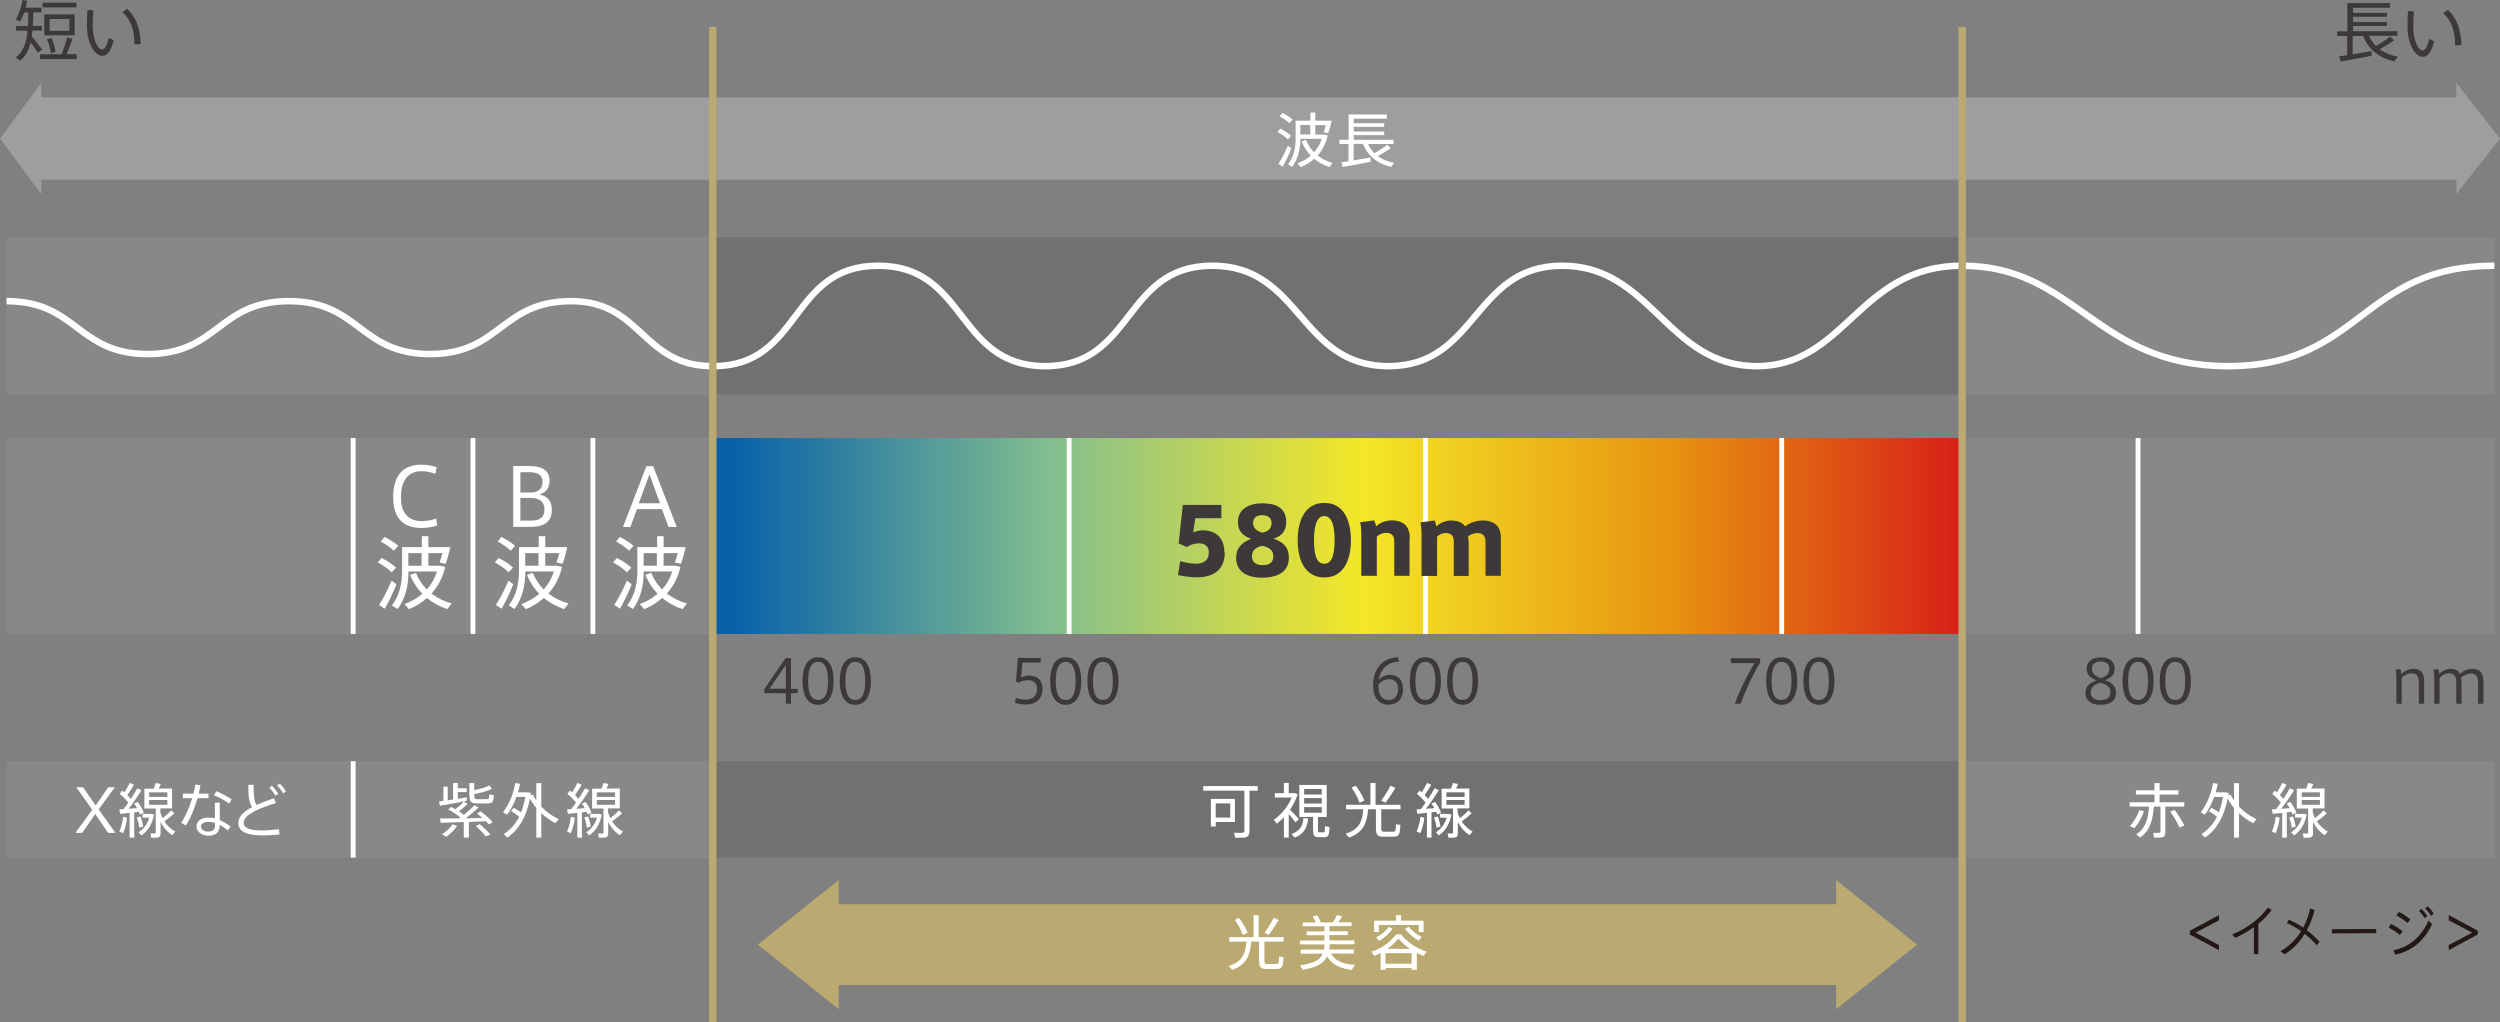<?xml version="1.0" encoding="UTF-8"?>
<svg id="_レイヤー_2" data-name="レイヤー 2" xmlns="http://www.w3.org/2000/svg" xmlns:xlink="http://www.w3.org/1999/xlink" viewBox="0 0 196.16 80.21">
  <rect x="0" y="0" width="196.16" height="80.21" fill="#808080" stroke="none"/>
  <defs>
    <style>
      .cls-1 {
        stroke-width: .38px;
      }

      .cls-1, .cls-2, .cls-3, .cls-4 {
        fill: none;
      }

      .cls-1, .cls-3 {
        stroke: #fff;
      }

      .cls-1, .cls-3, .cls-4 {
        stroke-miterlimit: 10;
      }

      .cls-5 {
        clip-path: url(#clippath);
      }

      .cls-2, .cls-6, .cls-7, .cls-8, .cls-9, .cls-10, .cls-11, .cls-12, .cls-13 {
        stroke-width: 0px;
      }

      .cls-3 {
        stroke-width: .51px;
      }

      .cls-6 {
        fill: url(#_名称未設定グラデーション_2);
      }

      .cls-4 {
        stroke: #baa971;
        stroke-width: .58px;
      }

      .cls-7 {
        fill: #888;
      }

      .cls-8 {
        fill: #717171;
      }

      .cls-9 {
        fill: #3d3939;
      }

      .cls-10 {
        fill: #231815;
      }

      .cls-11 {
        fill: #9d9e9e;
      }

      .cls-12 {
        fill: #baa971;
      }

      .cls-13 {
        fill: #fff;
      }
    </style>
    <clipPath id="clippath">
      <rect class="cls-2" x="55.93" y="34.37" width="98.03" height="15.37"/>
    </clipPath>
    <linearGradient id="_名称未設定グラデーション_2" data-name="名称未設定グラデーション 2" x1="-494.61" y1="464.67" x2="-493.58" y2="464.67" gradientTransform="translate(47105.3 44243.5) scale(95.12 -95.12)" gradientUnits="userSpaceOnUse">
      <stop offset="0" stop-color="#0962a9"/>
      <stop offset=".25" stop-color="#83bf90"/>
      <stop offset=".5" stop-color="#f4e727"/>
      <stop offset=".75" stop-color="#e7920f"/>
      <stop offset="1" stop-color="#d61518"/>
    </linearGradient>
  </defs>
  <g id="_レイヤー_1-2" data-name="レイヤー 1">
    <g>
      <g>
        <path class="cls-9" d="M188.13,4.46l-.27.37c-1.14-.28-1.99-.89-2.44-2.01h-.82v1.44l1.47-.25.03.36c-.71.15-1.82.35-2.44.46l-.12-.41.63-.09v-1.51h-.79v-.36h.8V.24h3.34v.37h-2.89v.4h2.66v.31h-2.66v.41h2.66v.31h-2.66v.41h3.48v.36h-2.23c.14.32.32.58.54.8.44-.25.87-.53,1.11-.74l.32.29c-.27.2-.69.46-1.13.7.39.29.87.48,1.42.59Z"/>
        <path class="cls-9" d="M190.62,3.06l.38.17c-.2.8-.48,1.23-.88,1.23-.56,0-1.22-.86-1.22-2.43,0-.35.01-.75.04-1.17l.47.04c-.04.4-.06.78-.06,1.11,0,1.19.4,1.95.75,1.95.21,0,.39-.37.51-.9ZM193.13,3.53l-.49.04c-.01-1.14-.25-1.88-.94-2.55l.38-.25c.76.77,1.01,1.6,1.05,2.77Z"/>
      </g>
      <g>
        <path class="cls-9" d="M2.98,4.15c-.16-.25-.35-.52-.57-.82-.15.6-.39,1.07-.82,1.43l-.35-.25c.6-.47.83-1.16.92-2.1h-.9v-.37h.93c.02-.33.03-.68.03-1.06h-.32c-.09.25-.2.49-.33.71l-.33-.16c.27-.46.45-1,.53-1.54l.36.07c-.03.19-.07.36-.12.54h1.24v.37h-.64c0,.38-.02.73-.04,1.06h.72v.37h-.75l-.05.44c.34.4.61.75.82,1.06l-.35.23ZM6.02,4.26v.38h-2.88v-.38h1.7c.18-.46.34-.97.43-1.32l.41.11c-.11.34-.27.79-.46,1.2h.8ZM6,.58h-2.66V.21h2.66v.36ZM5.86,2.77h-2.39v-1.64h2.39v1.64ZM3.68,3.08l.36-.11c.16.37.27.79.32,1.09l-.37.11c-.04-.31-.15-.73-.3-1.08ZM5.44,1.49h-1.55v.93h1.55v-.93Z"/>
        <path class="cls-9" d="M8.54,2.98l.38.17c-.2.8-.48,1.23-.88,1.23-.56,0-1.22-.86-1.22-2.43,0-.35.01-.75.04-1.17l.47.04c-.04.4-.06.78-.06,1.11,0,1.19.4,1.95.75,1.95.21,0,.39-.37.51-.9ZM11.04,3.45l-.49.04c-.01-1.14-.25-1.88-.94-2.55l.38-.25c.76.77,1.01,1.6,1.05,2.77Z"/>
      </g>
      <g>
        <polygon class="cls-11" points="196.16 10.87 192.74 6.52 192.74 7.64 3.23 7.64 3.23 6.52 0 10.87 3.23 15.22 3.23 14.1 192.74 14.1 192.74 15.22 196.16 10.87"/>
        <g>
          <path class="cls-13" d="M100.24,10.36l.21-.27c.36.18.65.37.86.57l-.26.28c-.2-.2-.47-.4-.81-.58ZM101.33,11.64c-.18.47-.48,1.09-.69,1.44l-.33-.22c.22-.33.55-.96.74-1.43l.28.21ZM101.17,9.67c-.19-.19-.44-.36-.76-.54l.21-.27c.34.17.61.34.81.52l-.26.28ZM104.31,13.11c-.44-.15-.84-.36-1.19-.65-.3.27-.66.49-1.06.66l-.26-.3c.4-.15.76-.35,1.05-.61-.3-.31-.54-.67-.72-1.11l.34-.13c.15.38.37.71.64.98.27-.3.47-.65.6-1.06h-1.68c0,.79-.17,1.56-.64,2.21l-.33-.21c.46-.6.6-1.29.6-2.03v-1.39h1.16v-.64h.38v.64h1.29c-.07.3-.17.69-.27.98l-.36-.08c.06-.17.12-.36.17-.55h-.83v.74h.71l.27.07c-.14.62-.42,1.15-.8,1.57.34.27.74.46,1.18.59l-.26.33ZM102.03,9.81v.74h.78v-.74h-.78Z"/>
          <path class="cls-13" d="M109.39,12.77l-.24.33c-1.03-.25-1.79-.8-2.2-1.81h-.74v1.29l1.32-.22.02.33c-.64.13-1.63.32-2.19.41l-.11-.37.56-.08v-1.35h-.71v-.33h.72v-1.99h3v.33h-2.6v.36h2.39v.28h-2.39v.37h2.39v.28h-2.39v.37h3.13v.33h-2c.13.28.29.52.49.72.4-.23.78-.47,1-.66l.29.26c-.25.18-.62.41-1.02.63.35.26.78.43,1.28.53Z"/>
        </g>
        <g>
          <rect class="cls-7" x=".52" y="59.73" width="55.41" height="7.57"/>
          <rect class="cls-7" x="153.96" y="59.73" width="41.76" height="7.57"/>
          <rect class="cls-8" x="55.93" y="59.73" width="98.03" height="7.57"/>
          <g>
            <path class="cls-13" d="M98.7,62.04h-.66v3.15c0,.42-.16.54-.61.54-.16,0-.37,0-.52,0l-.08-.39c.14,0,.35.01.51.01.23,0,.3-.03.3-.21v-3.1h-3.23v-.36h4.28v.36ZM95.39,64.51v.34h-.38v-2.16h1.89v1.81h-1.52ZM95.39,63.04v1.11h1.14v-1.11h-1.14Z"/>
            <path class="cls-13" d="M101.12,63.86v1.86h-.38v-1.58c-.18.18-.36.35-.56.49l-.23-.31c.6-.41,1.12-1.05,1.4-1.74h-1.32v-.35h.71v-.8h.38v.8h.48l.22.09c-.13.42-.34.83-.6,1.21.26.26.54.55.7.74l-.27.26c-.13-.18-.32-.43-.53-.67ZM102.28,64.2l.37.02c-.08.69-.31,1.21-1.06,1.5l-.26-.28c.7-.23.88-.67.94-1.24ZM104.32,64.88c-.03.72-.11.81-.45.81h-.38c-.37,0-.46-.11-.46-.59v-1h-1.08v-2.51h2.15v2.51h-.69v1c0,.18.02.21.12.21h.31c.11,0,.12-.02.12-.48l.35.06ZM102.33,62.34h1.38v-.43h-1.38v.43ZM102.33,63.05h1.38v-.43h-1.38v.43ZM102.33,63.77h1.38v-.44h-1.38v.44Z"/>
            <path class="cls-13" d="M109.88,64.74c-.04.81-.13.91-.58.91h-.74c-.47,0-.6-.13-.6-.68v-1.47h-.61c-.09,1.07-.36,1.81-1.5,2.22l-.27-.3c1.08-.34,1.32-.98,1.39-1.92h-1.35v-.35h1.91v-1.72h.4v1.72h1.96v.35h-1.51v1.47c0,.25.06.29.24.29h.67c.21,0,.23-.04.24-.59l.38.06ZM106.67,62.98c-.12-.36-.33-.76-.62-1.18l.33-.15c.32.42.54.81.67,1.17l-.37.16ZM108.7,62.98l-.32-.16c.29-.4.57-.86.72-1.17l.39.17c-.19.33-.48.77-.79,1.17Z"/>
            <path class="cls-13" d="M112.32,63.75v1.97h-.36v-1.94l-.74.08-.07-.35.33-.02c.13-.17.26-.34.38-.51-.17-.22-.42-.48-.68-.69l.2-.26.17.14c.17-.27.33-.54.42-.74l.33.14c-.13.23-.32.54-.52.82.1.1.2.2.27.3.21-.31.39-.61.51-.84l.33.15c-.24.41-.61.95-1.01,1.46l.67-.05c-.07-.13-.15-.25-.24-.36l.29-.13c.21.28.39.61.47.86l-.3.13c-.02-.06-.05-.14-.08-.21l-.38.04ZM111.45,64.09l.31.06c-.04.44-.16.88-.31,1.22l-.3-.12c.15-.33.26-.74.3-1.16ZM112.71,64.93c-.02-.22-.09-.53-.19-.79l.3-.08c.1.28.18.58.2.8l-.31.08ZM113.89,63.9c-.13.75-.49,1.31-.99,1.65l-.23-.25c.39-.24.7-.63.84-1.14h-.53v-.3h.68l.23.05ZM115.55,65.24l-.24.29c-.36-.22-.68-.57-.92-1.04v.86c0,.3-.1.38-.41.38-.1,0-.23,0-.33,0l-.06-.33c.08,0,.2,0,.29,0,.1,0,.13-.02.13-.09v-1.87h-.89v-1.56h.74c.06-.15.11-.32.14-.44l.41.07c-.05.11-.1.24-.16.36h1.04v1.56h-.92v.31c.05.16.11.32.18.46.27-.21.53-.45.68-.62l.24.24c-.19.18-.47.41-.78.63.23.35.53.62.84.79ZM113.49,62.53h1.43v-.36h-1.43v.36ZM113.49,63.15h1.43v-.38h-1.43v.38Z"/>
          </g>
          <g>
            <path class="cls-13" d="M171.39,62.95v.34h-1.49v1.99c0,.34-.11.44-.47.44-.13,0-.29,0-.41,0l-.07-.37c.11,0,.27,0,.39,0,.14,0,.18-.02.18-.12v-1.94h-.52c-.08.97-.27,1.9-1.08,2.42l-.31-.24c.77-.46.95-1.32,1.01-2.18h-1.51v-.34h1.94v-.6h-1.46v-.34h1.46v-.56h.4v.56h1.48v.34h-1.48v.6h1.95ZM168.22,63.65c-.16.5-.44.97-.74,1.33l-.36-.15c.3-.34.59-.8.74-1.27l.36.09ZM170.63,63.55c.33.45.58.85.76,1.22l-.38.16c-.16-.37-.4-.79-.72-1.24l.33-.14Z"/>
            <path class="cls-13" d="M176.78,64.59c-.38-.2-.76-.47-1.1-.79v1.92h-.39v-2.33c-.19-.22-.36-.47-.5-.72-.27,1.37-.84,2.42-1.78,3.05l-.27-.28c.52-.33.92-.78,1.21-1.35-.17-.15-.39-.3-.64-.45l.21-.26c.22.12.41.24.58.36.14-.36.25-.77.33-1.21h-.7c-.18.5-.41.97-.72,1.39l-.33-.18c.5-.67.82-1.44.96-2.3l.37.06c-.04.23-.09.46-.16.67h.76l.26.05-.03.19.18-.07c.08.16.17.32.27.47v-1.36h.39v1.84c.4.42.89.76,1.38.99l-.28.32Z"/>
            <path class="cls-13" d="M179.43,63.75v1.97h-.36v-1.94l-.74.08-.07-.35.33-.02c.13-.17.26-.34.38-.51-.17-.22-.42-.48-.68-.69l.2-.26.17.14c.17-.27.33-.54.42-.74l.33.14c-.13.23-.32.54-.52.82.1.1.2.2.27.3.21-.31.39-.61.51-.84l.33.15c-.24.41-.61.95-1.01,1.46l.67-.05c-.07-.13-.15-.25-.24-.36l.29-.13c.21.28.39.61.47.86l-.3.13c-.02-.06-.05-.14-.08-.21l-.38.04ZM178.56,64.09l.31.06c-.04.44-.16.88-.31,1.22l-.3-.12c.15-.33.26-.74.3-1.16ZM179.81,64.93c-.02-.22-.09-.53-.19-.79l.3-.08c.1.28.18.58.2.8l-.31.08ZM180.99,63.9c-.13.75-.49,1.31-.99,1.65l-.23-.25c.39-.24.7-.63.84-1.14h-.53v-.3h.68l.23.05ZM182.65,65.24l-.24.29c-.36-.22-.68-.57-.92-1.04v.86c0,.3-.1.38-.41.38-.1,0-.23,0-.33,0l-.06-.33c.08,0,.2,0,.29,0,.1,0,.13-.02.13-.09v-1.87h-.89v-1.56h.74c.06-.15.11-.32.14-.44l.41.07c-.05.11-.1.24-.16.36h1.04v1.56h-.92v.31c.05.16.11.32.18.46.27-.21.53-.45.68-.62l.24.24c-.19.18-.47.41-.78.63.23.35.53.62.84.79ZM180.6,62.53h1.43v-.36h-1.43v.36ZM180.6,63.15h1.43v-.38h-1.43v.38Z"/>
          </g>
          <g>
            <path class="cls-13" d="M36.63,62.84c-.61.12-1.57.29-2.11.38l-.08-.33.35-.05v-1.11h.34v1.07l.42-.07v-1.29h.37v.41h.7v.3h-.7v.53l.7-.12v.28ZM38.67,64.51l-.32.18c-.06-.08-.13-.16-.21-.25l-1.35.05v1.23h-.4v-1.22l-1.81.06-.05-.34c.38,0,.93,0,1.51-.01l.08-.06c-.25-.21-.57-.43-.95-.64l.23-.2.33.19c.26-.21.52-.43.66-.6l.31.17c-.17.17-.42.39-.69.59.14.09.27.19.38.28.34-.27.65-.55.84-.76l.32.18c-.25.24-.61.55-1.01.85l1.31-.03c-.13-.11-.27-.23-.42-.34l.27-.18c.41.29.74.58.96.86ZM35.52,64.68l.35.12c-.21.33-.54.63-.85.86l-.34-.2c.31-.2.62-.47.83-.77ZM36.83,62.48v-1.04h.38v.55c.42-.07.93-.22,1.2-.36l.19.27c-.33.16-.93.33-1.38.4v.18c0,.19.05.23.24.23h.69c.21,0,.23-.03.24-.38l.36.06c-.04.57-.12.65-.56.65h-.76c-.46,0-.58-.11-.58-.56ZM38.47,65.48l-.35.15c-.2-.25-.47-.53-.79-.81l.31-.16c.34.29.62.56.84.82Z"/>
            <path class="cls-13" d="M43.57,64.59c-.38-.2-.76-.47-1.1-.79v1.92h-.39v-2.33c-.19-.22-.36-.47-.5-.72-.27,1.37-.84,2.42-1.78,3.05l-.27-.28c.52-.33.92-.78,1.21-1.35-.17-.15-.39-.3-.64-.45l.21-.26c.22.12.41.24.58.36.14-.36.25-.77.33-1.21h-.7c-.18.5-.41.97-.72,1.39l-.33-.18c.5-.67.82-1.44.96-2.3l.37.06c-.04.23-.09.46-.16.67h.76l.26.05-.03.19.18-.07c.08.16.17.32.27.47v-1.36h.39v1.84c.4.42.89.76,1.38.99l-.28.32Z"/>
            <path class="cls-13" d="M45.66,63.75v1.97h-.36v-1.94l-.74.08-.07-.35.33-.02c.13-.17.26-.34.38-.51-.17-.22-.42-.48-.68-.69l.2-.26.17.14c.17-.27.33-.54.42-.74l.33.14c-.13.23-.32.54-.52.82.1.1.2.2.27.3.21-.31.39-.61.51-.84l.33.15c-.24.41-.61.95-1.01,1.46l.67-.05c-.07-.13-.15-.25-.24-.36l.29-.13c.21.28.39.61.47.86l-.3.13c-.02-.06-.05-.14-.08-.21l-.38.04ZM44.79,64.09l.31.06c-.04.44-.16.88-.31,1.22l-.3-.12c.15-.33.26-.74.3-1.16ZM46.04,64.93c-.02-.22-.09-.53-.19-.79l.3-.08c.1.28.18.58.2.8l-.31.08ZM47.22,63.9c-.13.75-.49,1.31-.99,1.65l-.23-.25c.39-.24.7-.63.84-1.14h-.53v-.3h.68l.23.05ZM48.88,65.24l-.24.29c-.36-.22-.68-.57-.92-1.04v.86c0,.3-.1.38-.4.38-.1,0-.23,0-.33,0l-.06-.33c.08,0,.2,0,.29,0,.1,0,.13-.02.13-.09v-1.87h-.89v-1.56h.74c.06-.15.11-.32.14-.44l.41.07c-.05.11-.1.24-.16.36h1.04v1.56h-.92v.31c.05.16.11.32.18.46.27-.21.53-.45.68-.62l.24.24c-.19.18-.47.41-.78.63.23.35.53.62.84.79ZM46.83,62.53h1.43v-.36h-1.43v.36ZM46.83,63.15h1.43v-.38h-1.43v.38Z"/>
          </g>
          <g>
            <path class="cls-13" d="M9.03,65.35h-.55l-1.01-1.48-1.02,1.48h-.53l1.32-1.81-1.26-1.77h.53l1,1.43.98-1.43h.52l-1.27,1.74,1.31,1.83Z"/>
            <path class="cls-13" d="M10.53,63.75v1.97h-.36v-1.94l-.74.08-.07-.35.33-.02c.13-.17.26-.34.38-.51-.17-.22-.42-.48-.68-.69l.2-.26.17.14c.17-.27.33-.54.42-.74l.33.14c-.13.23-.32.54-.52.82.1.1.2.2.27.3.21-.31.39-.61.51-.84l.33.15c-.24.41-.61.95-1.01,1.46l.67-.05c-.07-.13-.15-.25-.24-.36l.29-.13c.21.28.39.61.47.86l-.3.13c-.02-.06-.05-.14-.08-.21l-.38.04ZM9.66,64.09l.31.06c-.04.44-.16.88-.31,1.22l-.3-.12c.15-.33.26-.74.3-1.16ZM10.92,64.93c-.02-.22-.09-.53-.19-.79l.3-.08c.1.28.18.58.2.8l-.31.08ZM12.09,63.9c-.13.75-.49,1.31-.99,1.65l-.23-.25c.39-.24.7-.63.84-1.14h-.53v-.3h.68l.23.05ZM13.76,65.24l-.24.29c-.36-.22-.68-.57-.92-1.04v.86c0,.3-.1.38-.41.38-.1,0-.23,0-.33,0l-.06-.33c.08,0,.2,0,.29,0,.1,0,.13-.02.13-.09v-1.87h-.89v-1.56h.74c.06-.15.11-.32.14-.44l.41.07c-.05.11-.1.24-.16.36h1.04v1.56h-.92v.31c.05.16.11.32.18.46.27-.21.53-.45.68-.62l.24.24c-.19.18-.47.41-.78.63.23.35.53.62.84.79ZM11.7,62.53h1.43v-.36h-1.43v.36ZM11.7,63.15h1.43v-.38h-1.43v.38Z"/>
            <path class="cls-13" d="M15.5,62.63c-.23.77-.56,1.62-.92,2.14l-.37-.21c.34-.48.66-1.22.87-1.93h-.73v-.36h.83c.07-.25.12-.49.14-.71l.41.05c-.03.2-.08.42-.14.66h.77v.36h-.87ZM17.23,64.35c.33.13.62.32.87.51l-.23.3c-.19-.17-.4-.32-.63-.44h0c0,.56-.27.85-.87.85-.56,0-.95-.32-.95-.72s.34-.7.94-.7c.16,0,.33.02.5.06,0-.24,0-.52,0-.77v-.46h.39c0,.12-.01.29-.01.46,0,.29,0,.62.01.89ZM16.86,64.57c-.17-.06-.34-.08-.5-.08-.38,0-.59.14-.59.38,0,.21.23.38.56.38.37,0,.54-.15.54-.49v-.18ZM17.98,63.05c-.27-.2-.81-.5-1.19-.65l.19-.32c.4.17.91.45,1.2.64l-.2.33Z"/>
            <path class="cls-13" d="M21.89,65.07l.04.4c-.43.06-.9.08-1.38.08-1.22,0-1.85-.32-1.85-.98,0-.51.44-.91,1.08-1.24-.26-.42-.3-.91-.3-1.75h.42c0,.79.02,1.25.23,1.58.42-.19.89-.36,1.37-.53l.15.38c-1.23.38-2.53.88-2.53,1.54,0,.39.41.61,1.43.61.43,0,.93-.04,1.34-.1ZM21.61,62.44c-.13-.24-.29-.44-.48-.63l.21-.15c.2.19.34.39.49.63l-.22.15ZM22.43,62.11l-.21.15c-.13-.24-.3-.44-.48-.63l.21-.15c.2.19.35.39.49.63Z"/>
          </g>
          <line class="cls-1" x1="27.71" y1="67.3" x2="27.71" y2="59.73"/>
          <rect class="cls-12" x="64.86" y="70.95" width="80.52" height="6.34"/>
          <polygon class="cls-12" points="59.46 74.12 65.81 79.19 65.81 69.05 59.46 74.12"/>
          <polygon class="cls-12" points="150.42 74.12 144.07 69.05 144.07 79.19 150.42 74.12"/>
          <g>
            <path class="cls-13" d="M100.71,75.12c-.04.81-.13.91-.58.91h-.74c-.47,0-.6-.13-.6-.68v-1.47h-.61c-.09,1.07-.36,1.81-1.5,2.22l-.27-.3c1.08-.34,1.32-.98,1.39-1.92h-1.35v-.35h1.91v-1.72h.4v1.72h1.96v.35h-1.51v1.47c0,.25.06.29.24.29h.67c.21,0,.23-.04.24-.59l.38.06ZM97.51,73.35c-.12-.36-.33-.76-.62-1.18l.33-.15c.32.42.54.81.67,1.17l-.37.16ZM99.54,73.35l-.32-.16c.29-.4.57-.86.72-1.17l.39.17c-.19.33-.48.77-.79,1.17Z"/>
            <path class="cls-13" d="M106.31,75.72l-.25.38c-.87-.1-1.52-.39-1.93-1.05-.27.54-.81.85-1.91,1.05l-.22-.35c1.1-.16,1.58-.43,1.79-.92h-1.73v-.32h1.82c.03-.13.04-.27.05-.41h-1.92v-.3h1.91v-.42h-1.4v-.3h1.4v-.4h-1.7v-.3h1.02c-.06-.15-.14-.32-.24-.46l.35-.11c.13.19.23.4.28.57h.95c.13-.2.25-.42.32-.58l.42.1c-.08.14-.2.31-.32.47h1.05v.3h-1.74v.4h1.44v.3h-1.44v.42h1.96v.3h-1.93c-.01.15-.03.28-.05.41h1.94v.32h-1.8c.35.61,1.01.84,1.86.88Z"/>
            <path class="cls-13" d="M111.7,75c-.18-.07-.35-.14-.53-.23v1.33h-.4v-.14h-2.05v.14h-.39v-1.32c-.17.08-.34.16-.51.22l-.21-.33c.7-.21,1.38-.65,1.95-1.36h.36c.59.71,1.29,1.13,2.01,1.36l-.22.33ZM108.19,73.13h-.37v-.89h1.72v-.43h.4v.43h1.76v.89h-.38v-.55h-3.13v.55ZM108.96,72.73l.3.14c-.24.39-.67.74-1.05.96l-.23-.28c.35-.17.77-.49.99-.82ZM110.76,75.62v-.83h-2.05v.83h2.05ZM110.63,74.45c-.31-.21-.61-.48-.9-.81-.28.33-.57.6-.87.81h1.78ZM111.55,73.52l-.23.29c-.38-.22-.83-.57-1.08-.94l.3-.15c.22.31.66.62,1.01.8Z"/>
          </g>
        </g>
        <g>
          <rect class="cls-7" x=".52" y="18.61" width="55.41" height="12.36"/>
          <rect class="cls-7" x="153.96" y="18.61" width="41.76" height="12.36"/>
          <rect class="cls-8" x="55.93" y="18.61" width="98.03" height="12.36"/>
          <g>
            <path class="cls-3" d="M.51,23.63c5.54,0,5.54,4.15,11.08,4.15s5.54-4.15,11.08-4.15,5.54,4.15,11.08,4.15,5.54-4.15,11.08-4.15,5.54,5.1,11.08,5.1"/>
            <path class="cls-3" d="M55.96,28.73c7,0,5.93-7.88,12.94-7.88s6.11,7.88,13.11,7.88,6.11-7.88,13.11-7.88,6.82,7.88,13.82,7.88,6.64-7.88,13.64-7.88,8.24,7.88,15.25,7.88,8.01-7.88,16.11-7.88c8.96,0,10.45,7.88,20.89,7.88s10.45-7.88,20.89-7.88"/>
          </g>
        </g>
        <g>
          <g>
            <path class="cls-9" d="M62.59,54.04v.35h-.53v.83h-.4v-.83h-1.69v-.32l1.66-2.43h.43v2.41h.53ZM61.66,52.16l-1.28,1.88h1.28v-1.88Z"/>
            <path class="cls-9" d="M65.41,53.44c0,1.13-.39,1.86-1.22,1.86s-1.22-.73-1.22-1.86.38-1.87,1.22-1.87,1.22.73,1.22,1.88ZM64.97,53.44c0-1.08-.3-1.51-.78-1.51s-.78.42-.78,1.51.29,1.48.78,1.48.78-.41.78-1.48Z"/>
            <path class="cls-9" d="M68.33,53.44c0,1.13-.39,1.86-1.22,1.86s-1.22-.73-1.22-1.86.38-1.87,1.22-1.87,1.22.73,1.22,1.88ZM67.89,53.44c0-1.08-.3-1.51-.78-1.51s-.78.42-.78,1.51.29,1.48.78,1.48.78-.41.78-1.48Z"/>
          </g>
          <g>
            <path class="cls-9" d="M81.79,54.07c0,.82-.53,1.21-1.29,1.21-.24,0-.61-.05-.86-.13l.07-.39c.23.08.54.13.79.13.46,0,.87-.23.87-.84,0-.51-.35-.68-.74-.68-.26,0-.5.08-.69.2l-.23-.11.17-1.84h1.78v.37h-1.43l-.12,1.17c.19-.1.44-.15.63-.15.57,0,1.06.28,1.06,1.04Z"/>
            <path class="cls-9" d="M84.84,53.44c0,1.13-.39,1.86-1.22,1.86s-1.22-.73-1.22-1.86.38-1.87,1.22-1.87,1.22.73,1.22,1.88ZM84.4,53.44c0-1.08-.3-1.51-.78-1.51s-.78.42-.78,1.51.29,1.48.78,1.48.78-.41.78-1.48Z"/>
            <path class="cls-9" d="M87.76,53.44c0,1.13-.39,1.86-1.22,1.86s-1.22-.73-1.22-1.86.38-1.87,1.22-1.87,1.22.73,1.22,1.88ZM87.32,53.44c0-1.08-.3-1.51-.78-1.51s-.78.42-.78,1.51.29,1.48.78,1.48.78-.41.78-1.48Z"/>
          </g>
          <g>
            <path class="cls-9" d="M110.1,54.02c0,.69-.35,1.27-1.16,1.27-.72,0-1.2-.52-1.2-1.5,0-1.22.65-2.17,1.96-2.22l.07.35c-.89.02-1.45.57-1.6,1.44.14-.2.5-.41.88-.41.67,0,1.03.42,1.03,1.07ZM109.69,54.04c0-.44-.2-.75-.71-.75-.37,0-.71.23-.82.47v.14c0,.53.25,1.03.8,1.03.45,0,.74-.32.74-.88Z"/>
            <path class="cls-9" d="M113.06,53.44c0,1.13-.39,1.86-1.22,1.86s-1.22-.73-1.22-1.86.38-1.87,1.22-1.87,1.22.73,1.22,1.88ZM112.62,53.44c0-1.08-.3-1.51-.78-1.51s-.78.42-.78,1.51.29,1.48.78,1.48.78-.41.78-1.48Z"/>
            <path class="cls-9" d="M115.98,53.44c0,1.13-.39,1.86-1.22,1.86s-1.22-.73-1.22-1.86.38-1.87,1.22-1.87,1.22.73,1.22,1.88ZM115.54,53.44c0-1.08-.3-1.51-.78-1.51s-.78.42-.78,1.51.29,1.48.78,1.48.78-.41.78-1.48Z"/>
          </g>
          <g class="cls-5">
            <rect class="cls-6" x="55.93" y="34.37" width="98.03" height="15.37"/>
          </g>
          <rect class="cls-7" x=".52" y="34.37" width="55.41" height="15.37"/>
          <rect class="cls-7" x="153.96" y="34.37" width="41.76" height="15.37"/>
          <line class="cls-1" x1="83.89" y1="34.37" x2="83.89" y2="49.74"/>
          <line class="cls-1" x1="55.93" y1="49.74" x2="55.93" y2="34.37"/>
          <line class="cls-1" x1="46.52" y1="49.74" x2="46.52" y2="34.37"/>
          <line class="cls-1" x1="37.11" y1="49.74" x2="37.11" y2="34.37"/>
          <line class="cls-1" x1="27.71" y1="49.74" x2="27.71" y2="34.37"/>
          <line class="cls-1" x1="111.84" y1="49.74" x2="111.84" y2="34.37"/>
          <line class="cls-1" x1="139.8" y1="49.74" x2="139.8" y2="34.37"/>
          <line class="cls-1" x1="167.76" y1="49.74" x2="167.76" y2="34.37"/>
          <g>
            <path class="cls-9" d="M138.11,51.64v.35c-.5.78-1.21,2.29-1.52,3.23h-.46c.28-.89,1.05-2.43,1.54-3.19h-1.86v-.38h2.29Z"/>
            <path class="cls-9" d="M141.02,53.44c0,1.13-.39,1.86-1.22,1.86s-1.22-.73-1.22-1.86.38-1.87,1.22-1.87,1.22.73,1.22,1.88ZM140.57,53.44c0-1.08-.3-1.51-.78-1.51s-.78.42-.78,1.51.29,1.48.78,1.48.78-.41.78-1.48Z"/>
            <path class="cls-9" d="M143.94,53.44c0,1.13-.39,1.86-1.22,1.86s-1.22-.73-1.22-1.86.38-1.87,1.22-1.87,1.22.73,1.22,1.88ZM143.5,53.44c0-1.08-.3-1.51-.78-1.51s-.78.42-.78,1.51.29,1.48.78,1.48.78-.41.78-1.48Z"/>
          </g>
          <g>
            <path class="cls-9" d="M166.03,54.36c0,.73-.58.94-1.22.94-.55,0-1.18-.2-1.18-.94,0-.55.39-.81.88-.98-.5-.2-.78-.42-.78-.92,0-.63.53-.88,1.1-.88.66,0,1.09.28,1.09.88,0,.49-.27.75-.76.91.48.17.87.4.87.99ZM165.6,54.32c0-.42-.31-.61-.78-.75-.47.12-.77.34-.77.76,0,.49.4.61.76.61s.78-.11.78-.62ZM164.83,53.21c.32-.1.68-.27.68-.74,0-.3-.2-.57-.68-.57-.43,0-.69.21-.69.59,0,.35.26.56.69.72Z"/>
            <path class="cls-9" d="M168.98,53.44c0,1.13-.39,1.86-1.22,1.86s-1.22-.73-1.22-1.86.38-1.87,1.22-1.87,1.22.73,1.22,1.88ZM168.54,53.44c0-1.08-.3-1.51-.78-1.51s-.78.42-.78,1.51.29,1.48.78,1.48.78-.41.78-1.48Z"/>
            <path class="cls-9" d="M171.9,53.44c0,1.13-.39,1.86-1.22,1.86s-1.22-.73-1.22-1.86.38-1.87,1.22-1.87,1.22.73,1.22,1.88ZM171.46,53.44c0-1.08-.3-1.51-.78-1.51s-.78.42-.78,1.51.29,1.48.78,1.48.78-.41.78-1.48Z"/>
          </g>
          <g>
            <path class="cls-9" d="M190.21,53.44v1.78h-.42v-1.69c0-.37-.11-.7-.56-.7-.29,0-.61.15-.78.36v2.03h-.42v-2.14c0-.17-.02-.37-.07-.53l.38-.06c.04.11.08.28.09.39.2-.22.58-.4.92-.4.64,0,.86.39.86.95Z"/>
            <path class="cls-9" d="M194.86,53.44v1.78h-.42v-1.68c0-.36-.11-.7-.57-.7-.25,0-.58.14-.77.34.03.12.04.27.04.44v1.6h-.41v-1.69c0-.37-.12-.7-.57-.7-.25,0-.57.14-.74.36v2.03h-.42v-2.14c0-.17-.02-.37-.07-.53l.39-.06c.04.11.08.29.08.39.2-.23.56-.4.89-.4.4,0,.62.16.72.4.24-.24.63-.4.98-.4.64,0,.86.39.86.95Z"/>
          </g>
          <g>
            <path class="cls-9" d="M96.1,43.35c0,1.43-.97,1.95-2.23,1.95-.4,0-1.04-.08-1.44-.18l.17-1.09c.33.1.86.2,1.25.2.46,0,1-.16,1-.89,0-.46-.31-.71-.78-.71-.37,0-.7.13-.96.29l-.63-.28.33-3.02h3.02v1.04h-2.04l-.17,1.12c.25-.12.55-.17.78-.17.96,0,1.67.57,1.67,1.74Z"/>
            <path class="cls-9" d="M101.13,43.76c0,1.29-1.16,1.57-2.12,1.57-.78,0-2.02-.25-2.02-1.57,0-.75.44-1.2,1.18-1.48-.63-.22-1.04-.58-1.04-1.33,0-.99.87-1.46,1.9-1.46s1.89.32,1.89,1.46c0,.77-.4,1.13-.99,1.31.74.27,1.2.65,1.2,1.51ZM99.91,43.63c0-.44-.32-.69-.86-.8-.57.11-.82.41-.82.82,0,.51.39.69.83.69s.85-.12.85-.7ZM98.32,41.07c0,.38.35.63.73.73.46-.11.72-.3.72-.79,0-.37-.3-.59-.73-.59s-.72.18-.72.65Z"/>
            <path class="cls-9" d="M106,42.41c0,1.45-.53,2.9-2.09,2.9s-2.09-1.45-2.09-2.91.52-2.94,2.09-2.94,2.09,1.45,2.09,2.94ZM104.72,42.4c0-1.52-.39-1.91-.81-1.91s-.81.39-.81,1.91.38,1.83.81,1.83.81-.35.81-1.84Z"/>
            <path class="cls-9" d="M110.6,42.2v2.98h-1.2v-2.67c0-.48-.2-.7-.62-.7-.33,0-.62.15-.75.3v3.07h-1.22v-3.26c0-.34-.02-.67-.09-.94l1.11-.15c.05.11.12.35.15.47.21-.23.69-.47,1.2-.47,1.23,0,1.44.79,1.44,1.37Z"/>
            <path class="cls-9" d="M117.76,42.2v2.98h-1.2v-2.66c0-.45-.21-.7-.64-.7-.21,0-.54.1-.73.27.04.17.05.42.05.69v2.41h-1.17v-2.67c0-.48-.2-.7-.65-.7-.21,0-.52.12-.66.3v3.07h-1.22v-3.26c0-.34-.02-.67-.09-.94l1.11-.15c.05.11.12.35.15.47.21-.23.67-.47,1.14-.47.71,0,.97.28,1.12.46.31-.26.85-.46,1.36-.46,1.23,0,1.44.79,1.44,1.37Z"/>
          </g>
          <g>
            <path class="cls-13" d="M53.09,41.35h-.63l-.53-1.4h-1.95l-.52,1.4h-.58l1.84-4.77h.53l1.85,4.77ZM51.79,39.49l-.83-2.27-.84,2.27h1.67Z"/>
            <path class="cls-13" d="M48.11,44.13l.29-.35c.48.24.86.5,1.14.76l-.35.37c-.26-.27-.63-.53-1.08-.78ZM49.57,45.84c-.24.62-.65,1.46-.92,1.92l-.45-.29c.29-.43.73-1.29.99-1.91l.38.29ZM49.35,43.21c-.25-.25-.59-.49-1.01-.72l.29-.36c.45.23.81.46,1.08.7l-.35.38ZM53.54,47.79c-.58-.2-1.12-.49-1.58-.87-.4.36-.88.66-1.41.88l-.35-.4c.54-.21,1.01-.47,1.4-.81-.4-.41-.73-.9-.96-1.48l.45-.17c.21.51.5.95.86,1.31.36-.4.63-.87.8-1.41h-2.24c0,1.05-.22,2.09-.85,2.95l-.45-.29c.61-.8.8-1.73.8-2.71v-1.86h1.55v-.86h.51v.86h1.73c-.09.4-.23.92-.37,1.31l-.48-.11c.08-.22.16-.48.23-.73h-1.11v.99h.95l.37.09c-.19.83-.56,1.53-1.07,2.09.45.35.99.62,1.58.78l-.34.44ZM50.5,43.4v.99h1.04v-.99h-1.04Z"/>
          </g>
          <g>
            <path class="cls-13" d="M43.3,40.02c0,.92-.61,1.32-1.63,1.32h-1.4v-4.77h1.3c.8,0,1.55.24,1.55,1.15,0,.58-.3.94-.8,1.09.46.07.98.35.98,1.21ZM40.83,38.64h1c.41-.06.74-.29.74-.83s-.37-.76-1.07-.76h-.67v1.59ZM42.72,39.97c0-.63-.42-.9-1.08-.9h-.81v1.78h.78c.57,0,1.11-.11,1.11-.88Z"/>
            <path class="cls-13" d="M38.83,44.13l.29-.35c.48.24.86.5,1.14.76l-.35.37c-.26-.27-.63-.53-1.08-.78ZM40.28,45.84c-.24.62-.65,1.46-.92,1.92l-.45-.29c.29-.43.73-1.29.99-1.91l.38.29ZM40.06,43.21c-.25-.25-.59-.49-1.01-.72l.29-.36c.45.23.81.46,1.08.7l-.35.38ZM44.25,47.79c-.58-.2-1.12-.49-1.58-.87-.4.36-.88.66-1.41.88l-.35-.4c.54-.21,1.01-.47,1.4-.81-.4-.41-.73-.9-.96-1.48l.45-.17c.21.51.5.95.86,1.31.36-.4.63-.87.8-1.41h-2.24c0,1.05-.22,2.09-.85,2.95l-.45-.29c.61-.8.8-1.73.8-2.71v-1.86h1.55v-.86h.51v.86h1.73c-.09.4-.23.92-.37,1.31l-.48-.11c.08-.22.16-.48.23-.73h-1.11v.99h.95l.37.09c-.19.83-.56,1.53-1.07,2.09.45.35.99.62,1.58.78l-.34.44ZM41.21,43.4v.99h1.04v-.99h-1.04Z"/>
          </g>
          <g>
            <path class="cls-13" d="M34.31,41.23c-.27.1-.78.2-1.22.2-1.72,0-2.24-1.09-2.24-2.42s.48-2.55,2.22-2.55c.43,0,.88.09,1.19.2l-.1.52c-.31-.12-.7-.21-1.07-.21-1.22,0-1.63.93-1.63,2.04s.46,1.88,1.65,1.88c.37,0,.86-.1,1.12-.21l.07.53Z"/>
            <path class="cls-13" d="M29.65,44.13l.29-.35c.48.24.86.5,1.14.76l-.35.37c-.26-.27-.63-.53-1.08-.78ZM31.11,45.84c-.24.62-.65,1.46-.92,1.92l-.45-.29c.29-.43.73-1.29.99-1.91l.38.29ZM30.89,43.21c-.25-.25-.59-.49-1.01-.72l.29-.36c.45.23.81.46,1.08.7l-.35.38ZM35.08,47.79c-.58-.2-1.12-.49-1.58-.87-.4.36-.88.66-1.41.88l-.35-.4c.54-.21,1.01-.47,1.4-.81-.4-.41-.73-.9-.96-1.48l.45-.17c.21.51.5.95.86,1.31.36-.4.63-.87.8-1.41h-2.24c0,1.05-.22,2.09-.85,2.95l-.45-.29c.61-.8.8-1.73.8-2.71v-1.86h1.55v-.86h.51v.86h1.73c-.09.4-.23.92-.37,1.31l-.48-.11c.08-.22.16-.48.23-.73h-1.11v.99h.95l.37.09c-.19.83-.56,1.53-1.07,2.09.45.35.99.62,1.58.78l-.34.44ZM32.04,43.4v.99h1.04v-.99h-1.04Z"/>
          </g>
        </g>
      </g>
      <line class="cls-4" x1="153.96" y1="2.11" x2="153.96" y2="80.21"/>
      <line class="cls-4" x1="55.93" y1="2.11" x2="55.93" y2="80.21"/>
      <g>
        <path class="cls-10" d="M171.83,73.32v-.29l2.28-1.23v.41l-1.84.97,1.84.97v.41l-2.28-1.23Z"/>
        <path class="cls-10" d="M175.15,73.32c1.16-.48,2.17-1.24,2.79-2.1l.3.18c-.28.39-.63.76-1.04,1.08,0,.79,0,1.58,0,2.38h-.35c0-.7,0-1.41,0-2.12-.45.32-.94.61-1.45.85l-.27-.27Z"/>
        <path class="cls-10" d="M178.94,74.64c.68-.39,1.22-.94,1.62-1.58-.36-.26-.74-.47-1.13-.63l.17-.27c.37.17.76.38,1.12.62.26-.47.44-.98.54-1.5l.35.13c-.14.57-.35,1.1-.61,1.58.37.27.71.58,1,.91l-.23.27c-.27-.33-.59-.63-.93-.9-.41.67-.95,1.22-1.58,1.61l-.31-.23Z"/>
        <path class="cls-10" d="M182.96,72.91l3.49-.02v.33s-3.48.02-3.48.02v-.33Z"/>
        <path class="cls-10" d="M187.42,72.79l.18-.29c.35.16.62.33.91.57l-.21.29c-.3-.25-.6-.44-.88-.57ZM187.8,74.57c1.11-.26,2.11-.88,2.76-2.36l.27.32c-.72,1.45-1.65,2.07-2.87,2.39l-.16-.34ZM188.03,71.83l.19-.28c.31.15.61.34.91.59l-.23.28c-.3-.26-.58-.44-.87-.59ZM189.8,71.49l.18-.18c.18.16.32.33.48.56l-.19.18c-.17-.25-.29-.4-.47-.57ZM190.3,71.29l.18-.18c.19.18.33.34.48.57l-.2.18c-.13-.19-.29-.41-.47-.57Z"/>
        <path class="cls-10" d="M192.14,74.15l1.84-.97-1.84-.97v-.41l2.28,1.23v.29l-2.28,1.23v-.41Z"/>
      </g>
    </g>
  </g>
</svg>